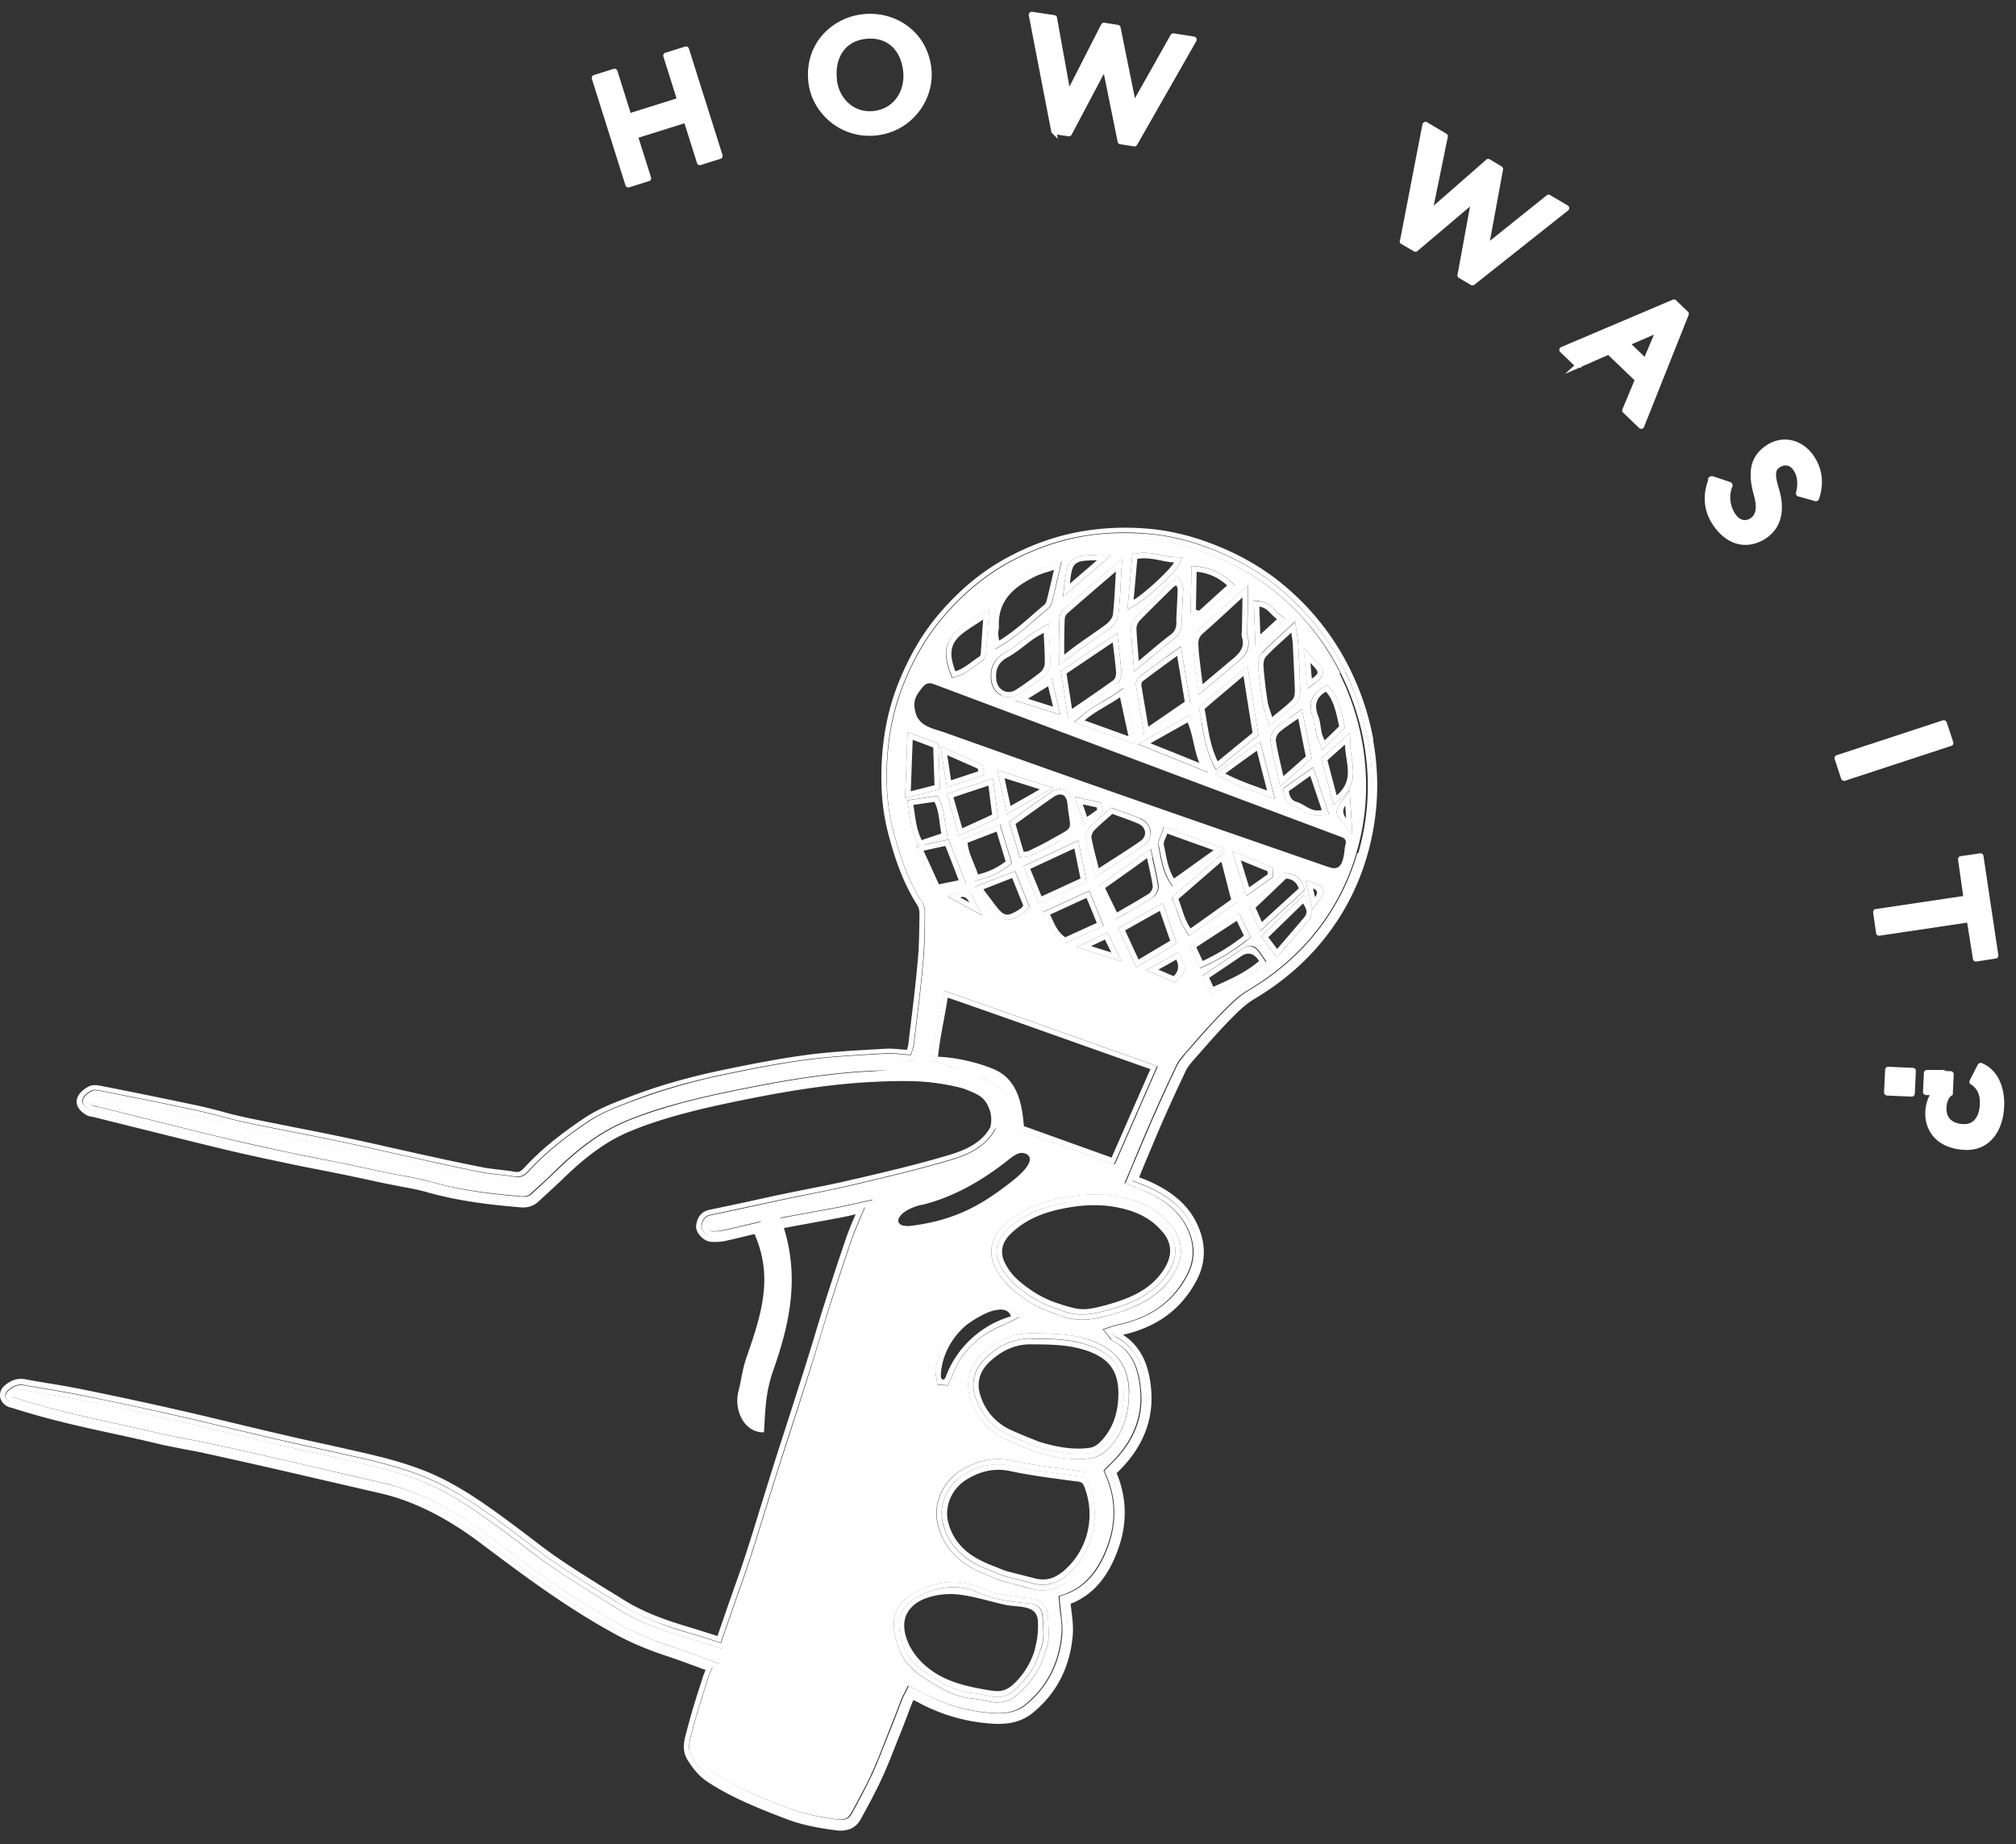 <svg xmlns="http://www.w3.org/2000/svg" fill="none" viewBox="0 0 141 129"><rect x="0" y="0" width="141" height="129" fill="#333333" stroke="none"/><path fill="#fff" stroke="#fff" stroke-miterlimit="10" stroke-width=".355" d="M45.364 12.464s0 .037-.025.037l-1.387.433s-.037 0-.037-.024l-2.352-7.453s0-.037.025-.037l1.386-.434s.038 0 .038.025l.977 3.108 3.553-1.115-.977-3.107s0-.037.024-.037l1.387-.433s.037 0 .037.024l2.352 7.453s0 .037-.025.037l-1.386.433s-.037 0-.037-.024l-.929-2.947-3.553 1.114.929 2.947ZM56.704 5.618C56.48 3.08 58.363 1.334 60.48 1.16c2.117-.186 4.27 1.2 4.494 3.751.173 2.055-1.375 4.185-3.789 4.395-2.414.21-4.308-1.622-4.481-3.677v-.012Zm1.634-.136c.124 1.436 1.213 2.6 2.736 2.463 1.535-.136 2.402-1.473 2.278-2.897-.136-1.584-1.151-2.649-2.736-2.513-1.585.136-2.402 1.362-2.266 2.947h-.012ZM73.702 9.183l-1.573-8.146S72.142 1 72.166 1l1.56.235s.038.013.025.025l.966 5.348L77.18 1.78s.025-.025.038-.012l.953.148s.025.013.025.025l1.101 5.435 2.736-4.853s.025-.013.037-.013l1.424.223s.037.025.025.05l-4.147 7.267s-.025.024-.037.012l-.966-.148s-.037-.013-.025-.025l-1.064-5.25-2.489 4.705s-.025.013-.037.013l-1.028-.15s-.024-.011-.024-.024ZM98.09 16.871l1.572-8.146s.037-.037.05-.025l1.362.805s.024.025.012.037l-1.09 5.324 4.074-3.566h.037l.829.495s.013.025.013.037l-1.003 5.448 4.345-3.48h.037l1.238.731s.025.037 0 .05l-6.561 5.2h-.037l-.842-.496s-.025-.025-.012-.037l.965-5.262-4.06 3.442h-.038l-.89-.52s-.026-.024-.013-.037h.012ZM110.384 25.55h-.037l-1.102-1.053s-.013-.05 0-.05l7.812-3.317h.037l.842.805v.037l-3.12 7.836s-.037.025-.05 0l-1.126-1.077v-.037l.891-2.142-2.018-1.931-2.142.94.013-.012Zm5.645-2.489-2.228.966 1.287 1.238.929-2.204h.012ZM119.705 33.497s.038-.025.05-.012l1.213.408s.037.038.037.05a2.254 2.254 0 0 0 .248 2.154c.371.532.916.557 1.287.297.397-.272.57-.78.322-1.708-.421-1.486-.371-2.588.731-3.355 1.064-.743 2.352-.434 3.095.631.73 1.052.631 2.117.359 2.897 0 .012-.025.025-.037.025l-1.201-.334s-.025-.025-.025-.038c.149-.594.149-1.225-.21-1.733-.322-.47-.805-.507-1.238-.21-.397.272-.359.78-.087 1.671.421 1.399.186 2.55-.78 3.231-1.015.706-2.402.73-3.466-.78-.842-1.188-.644-2.39-.31-3.194h.012ZM128.508 52.996l7.428-2.439s.037 0 .049.025l.458 1.386s0 .038-.024.038l-7.428 2.438s-.037 0-.05-.024l-.458-1.387s0-.037.025-.037ZM137.124 60.102s0-.037.025-.037l1.362-.198s.037 0 .037.025l1.04 6.945s0 .037-.025.037l-1.362.21s-.037 0-.037-.025l-.433-2.723-6.302.94s-.037 0-.037-.024l-.21-1.448s0-.038.025-.038l6.301-.94-.384-2.712v-.012ZM132.073 74.797l1.709.075s.037 0 .037.037l-.074 1.584s0 .038-.038.038l-1.72-.075s-.038-.012-.038-.037l.075-1.585s0-.037.037-.037h.012Zm2.65.236 1.708.074s.037 0 .037.037l-.062 1.3v.037c-.235.16-.421.458-.445 1.015-.025.594.272 1.263 1.361 1.312.842.037 1.288-.643 1.325-1.547.037-.706-.186-1.226-.718-1.572v-.05l.557-1.09s.037-.024.05-.024c1.04.42 1.51 1.584 1.46 2.86-.074 1.634-.94 2.946-2.562 2.872-1.944-.087-2.65-1.337-2.6-2.464.025-.57.21-1.114.508-1.35l-.632-.024s-.037 0-.037-.037l.062-1.325s0-.037.037-.037l-.049.013Z"/><path fill="#fff" d="M93.745 47.116a17.117 17.117 0 0 0-4.42-5.609c-1.399-1.163-3.058-2.117-4.94-2.822-1.386-.52-2.748-.842-4.072-.954a17.432 17.432 0 0 0-4.346.137c-1.646.272-3.231.804-4.853 1.621-1.807.929-3.417 2.229-4.89 3.962-1.077 1.263-1.956 2.748-2.674 4.544-.644 1.584-1.015 3.268-1.127 5.125-.111 1.82.013 3.404.397 4.865.396 1.523.94 3.306 1.956 4.915.173.285.284.631.284.94v.385c-.012 1.015-.024 2.067-.123 3.107a188.572 188.572 0 0 1-.52 4.705c-.05.37-.087.742-.137 1.114-.024.198-.086.371-.148.544l-.074.223-.087.285h-.297c-.223-.037-.434-.05-.632-.074a8.122 8.122 0 0 0-1.064-.05c-.297.013-.607.037-.904.05-1.473.086-2.996.173-4.47.359-1.88.235-3.738.606-5.471.965-2.625.545-4.766 1.14-6.723 1.894l-.197.075c-1.003.384-2.043.792-2.947 1.399-1.758 1.188-3.008 2.228-4.036 3.355-.272.297-.656.619-1.324.495-.347-.062-.706-.1-1.053-.136a13.898 13.898 0 0 1-1.2-.161c-1.214-.235-2.44-.508-3.628-.768l-.57-.124c-.742-.16-1.485-.334-2.228-.495-1.176-.26-2.402-.544-3.602-.792-1.04-.223-2.105-.421-3.133-.631-1.114-.223-2.253-.446-3.38-.681-.594-.124-1.2-.285-1.782-.434a41.898 41.898 0 0 0-1.684-.42 369.29 369.29 0 0 0-5.781-1.177l-.904-.173c-.26-.05-.359-.05-.396-.037-.235.124-.396.272-.433.359-.025.074.074.173.31.322a.522.522 0 0 0 .172.037c.062 0 .124.025.186.037.83.21 1.659.409 2.489.619 1.894.47 3.862.966 5.793 1.436 1.647.396 3.293.755 4.828 1.09.842.185 1.709.346 2.55.52.583.11 1.165.235 1.746.346l1.746.372c.446.099.891.198 1.337.284.31.062.619.124.928.174.62.111 1.25.235 1.87.408 2.216.632 4.482.867 6.4 1.028.285.024.483-.037.669-.223.21-.198.42-.384.631-.582.347-.31.694-.631 1.028-.966 1.807-1.77 3.367-2.86 5.076-3.553a29.047 29.047 0 0 1 3.416-1.139c1.882-.52 3.776-.903 5.56-1.25 3.045-.594 5.57-.928 7.922-1.052 2.489-.137 4.767.173 6.933.94 1.04.36 2.092.83 2.55 2.192l.05.136-.062.136c-.037.074-.062.149-.1.235-.086.21-.185.446-.32.681-.756 1.35-2.093 1.894-3.294 2.253-2.08.62-4.222 1.127-6.301 1.622l-.545.124c-.99.235-1.993.433-2.971.631-.545.112-1.102.223-1.647.335-.842.173-1.684.359-2.525.544-.954.21-1.907.409-2.86.607-.174.037-.285.124-.335.446 0 .086.211.31.384.322.26.012.557 0 .854-.075.422-.086.842-.185 1.25-.284.52-.124 1.066-.26 1.598-.36.978-.198 1.968-.37 2.922-.544.668-.124 1.337-.248 2.018-.372.396-.074.78-.16 1.238-.26.222-.05.458-.099.718-.16l.693-.15-.273.657c-.11.285-.222.545-.334.792-.223.52-.408.954-.57 1.424-.569 1.647-1.089 3.28-1.485 4.531-.247.793-.507 1.61-.743 2.402-.235.78-.482 1.585-.73 2.365-.371 1.163-.743 2.327-1.127 3.49-.371 1.152-.742 2.291-1.101 3.442-.285.904-.57 1.832-.855 2.724-.322 1.052-.668 2.142-1.002 3.206-.236.743-.508 1.486-.756 2.204-.111.334-.235.656-.346.99l-1.115 3.219-.346-.111c-.248-.075-.495-.161-.743-.236-.508-.16-.99-.321-1.486-.458-1.51-.445-3.28-1.027-4.865-2.03-.408-.26-.804-.507-1.213-.755-1.585-.99-3.231-2.006-4.754-3.169-1.337-1.028-2.65-2.018-4.023-2.959-1.078-.731-2.068-1.3-3.034-1.746-1.894-.879-3.986-1.337-6.016-1.795l-.26-.062c-.52-.111-1.04-.235-1.548-.346-1.027-.223-2.08-.458-3.12-.706-1.027-.235-2.055-.483-3.095-.73-1.398-.335-2.835-.681-4.258-1.003a234.58 234.58 0 0 0-6.351-1.35c-.78-.16-1.572-.284-2.352-.42-.508-.087-1.04-.174-1.56-.273-.273-.05-.52.037-.805.285-.05.05-.074.086-.074.111 0 .013.025.062.099.1a.71.71 0 0 0 .21.061c.062.013.124.037.174.05 2.302.743 4.704 1.275 7.031 1.782.966.21 1.969.434 2.96.669.618.148 1.262.272 1.893.384.47.086.966.185 1.449.284 1.72.372 3.417.756 4.989 1.115 1.151.26 2.29.532 3.442.792 1.25.285 2.5.582 3.75.867.397.086.78.198 1.177.321 2.03.644 4.06 1.734 6.165 3.318 3.219 2.427 6.14 4.581 9.384 6.339.99.532 2.055.99 3.367 1.424.73.247 1.461.507 2.167.767.322.124.644.235.978.359l.371.136-.148.359c-.037.099-.087.198-.124.285-.074.186-.148.347-.21.52l-.26.817c-.285.916-.595 1.869-.83 2.81-.012.075-.037.137-.062.211-.136.495-.247.916 0 1.312.297.471.644.953 1.176 1.3 1.56 1.028 3.281 1.721 5.212 2.464.966.371 2.068.631 3.467.804.594.075.817-.111.99-.408.532-.978 1.015-1.857 1.436-2.773.322-.706.62-1.436.892-2.154.086-.223.173-.446.26-.657.173-.445.359-.903.532-1.349.136-.359.272-.706.408-1.065.05-.124.112-.247.186-.384.037-.061.074-.136.112-.222l.16-.335.335.161c.099.05.185.087.272.137a7.2 7.2 0 0 1 .545.272 11.797 11.797 0 0 0 4.902 1.349c.892.05 1.585-.148 2.13-.582 1.51-1.225 2.364-2.872 2.55-4.914.05-.496-.012-1.016-.087-1.56a17.222 17.222 0 0 1-.086-.83l-.025-.297.285-.087c1.473-.482 2.5-1.634 3.169-3.54.582-1.672.508-3.318-.21-4.915l-.1-.235.248-.26s.087-.099.136-.136c1.647-1.573 2.352-3.293 2.18-5.262-.162-1.745-.744-2.798-1.907-3.404a.757.757 0 0 1-.298-.298c-.024-.024-.037-.061-.074-.099l-.347-.42.508-.174s.087-.025.111-.037c.075-.025.137-.05.199-.062.136-.037.26-.062.396-.099l.16-.037c2.068-.495 3.529-1.585 4.47-3.33.557-1.028.606-2.068.124-3.182-.52-1.2-1.498-2.08-3.07-2.773a11.124 11.124 0 0 0-.681-.272c-.112-.038-.223-.087-.335-.137l-.346-.136.148-.346c.198-.459.384-.904.557-1.338.421-.99.805-1.93 1.226-2.872.52-1.2 1.09-2.426 1.659-3.627.16-.347.42-.656.668-.928l.384-.446a55.902 55.902 0 0 1 2.006-2.216l.086-.087c.57-.582 1.152-1.188 1.87-1.61 1.597-.953 2.946-2.042 4.11-3.33a15.97 15.97 0 0 0 3.503-6.3c.743-2.526.867-5.139.397-7.75a17.854 17.854 0 0 0-1.585-4.792l.062.013Zm-.929.804.198.223c.47.532.719 1.164 1.003 2.587l.037.199-1.56 1.535-.21-.533c-.025-.061-.05-.123-.074-.173a1.364 1.364 0 0 1-.136-.396 3.09 3.09 0 0 1-.075-.47c-.037-.236-.062-.471-.148-.657-.483-1.176.111-1.832.705-2.166l.26-.149Zm.124 9.013-.408.087a1.53 1.53 0 0 1-.83-.038c-.248-.074-.445-.198-.631-.31a2.383 2.383 0 0 0-.47-.234c-.273-.075-.756-.31-.83-1.077l-.025-.223 2.092-1.473 1.102 3.255v.013Zm-1.027-10.82c.408.42.631.656.606.978-.025.297-.247.47-.544.693l-.533.396-.26-2.835.743.768h-.012Zm-.174 6.933-2.203 1.956-.136-.62c-.05-.247-.112-.495-.162-.717-.136-.607-.272-1.176-.37-1.758-.05-.322.098-.743.358-.966.285-.248.594-.458.929-.693.136-.1.284-.198.433-.31l.47-.334.681 3.43v.012Zm-7.7-2.55c-.05-.273-.087-.545-.149-.818l-.037-.21 3.392-2.885.768 4.84-2.971 2.44-.21-.421c-.471-.978-.644-1.969-.805-2.934l.012-.013Zm.483 3.552-4.928-1.993 3.64-2.042.161.383c.21.483.322.966.434 1.486.099.446.21.904.383 1.374l.297.805.013-.013Zm3.615-2.178 1.04 4.023-.669-.248c-.198-.074-.396-.148-.582-.21-.817-.297-1.597-.582-2.39-1.003l-.531-.285 3.132-2.277Zm2.45-8.382.1.706c.025.124.037.235.05.322.024.173.049.297.049.433l.025.396c.05.953.099 1.944.124 2.922 0 .235-.025.668-.285.928-.31.31-.632.582-.99.867-.15.124-.298.235-.446.371l-.433.372-.162-.545c-.037-.148-.086-.272-.123-.396a4.26 4.26 0 0 1-.198-.755 35.12 35.12 0 0 1-.297-2.44c-.025-.321.037-.754.272-1.014.371-.396.767-.755 1.226-1.176.173-.161.37-.335.557-.52l.52-.483.012.012Zm-2.463-1.423c.52.061.817.37 1.077.63.112.112.21.224.335.31l.359.273-2.093 1.906-.111-3.194.433.062v.013Zm-.83-1.14-.024 1.536c0 .557-.025 1.052-.025 1.56v.198c0 .099-.012.198 0 .247.297.892-.21 1.461-.693 1.857-.483.409-.966.805-1.473 1.238l-1.226 1.028-.16-1.325c-.063-.495-.124-.94-.174-1.386-.025-.186-.037-.384-.05-.57v-.173c-.024-.285 0-.718.409-1.09a80.365 80.365 0 0 0 1.956-1.782c.272-.248.545-.496.83-.768l.643-.582-.012.013Zm-3.96-1.336.395.037a3.951 3.951 0 0 1 2.353 1.052l.297.272-2.414 2.18-.694-.224.062-3.33v.013ZM80.04 51.46l-.21-1.263c-.136-.767-.26-1.485-.372-2.203a.735.735 0 0 1 .236-.657c.606-.458 1.213-.903 1.857-1.374l1.04-.755.668 4.036-3.219 2.204v.012Zm2.662-9.149c-.013.409-.037.817-.05 1.213-.012.384-.086.83-.57 1.189-.482.359-.94.743-1.472 1.2-.236.199-.47.397-.73.607l-.558.458-.05-.718c-.024-.247-.037-.483-.061-.705a25.17 25.17 0 0 1-.1-1.56c0-.285.124-.62.335-.83.619-.631 1.263-1.262 1.882-1.869l.42-.421c.075-.074.15-.124.224-.173.024-.025.061-.037.086-.062l.371-.273.186.421s.025.05.037.062c.05.087.112.198.1.347-.013.371-.025.743-.05 1.114Zm-3.504-3.54.285-.05c.656-.111 1.238 0 1.758.111.31.062.594.124.891.136l.57.025-.248.508c-.272.57-2.154 2.29-2.97 2.785l-.632.384.346-3.887v-.013Zm.236 13.296-4.309-1.548.483-.42c.508-.434 1.028-.744 1.523-1.04.322-.187.656-.385.978-.607l.458-.322.854 3.937h.013Zm-4.73-1.833-.507-3.293 3.937-2.65.074.608c.025.235.05.458.074.656.062.532.124.978.149 1.448.012.248-.062.681-.347.88-.68.494-1.386.977-2.13 1.485a41.2 41.2 0 0 1-.767.52l-.495.334.012.012Zm3.776-11.142-.05.88c-.012.284-.036.569-.049.854a30.902 30.902 0 0 1-.16 2.19c-.038.385-.347.744-.62.954-.42.322-.854.619-1.275.904-.223.148-.433.297-.656.446l-.607.445c-.123.087-.247.198-.408.31l-.607.458v-.755c.013-.26.013-.508.013-.73 0-.645 0-1.214.037-1.784 0-.235.148-.52.334-.68.867-.756 1.709-1.486 2.612-2.254l1.436-1.225v-.013ZM74.172 50l-3.17-.99 2.551-1.573.62 2.576V50Zm.285-9.21c.186-1.721.47-1.957 2.265-1.969h1.016l-3.393 2.922.1-.941.012-.013Zm-4.977 3.218c0-.062.025-.136.025-.173-.05-1.14.223-2.625 2.785-3.875.26-.124.533-.21.842-.31.149-.05.31-.099.483-.16l.644-.223-.297 1.275c-.124.544-.236 1.015-.347 1.485-.062.248-.161.434-.31.557a39.89 39.89 0 0 0-.817.694c-.73.631-1.485 1.287-2.389 1.844l-.483.297-.074-.557c0-.074-.025-.136-.025-.185a1.984 1.984 0 0 1-.037-.372c0-.099.012-.198.025-.284l-.025-.013Zm.867 1.61c.396-.21.755-.496 1.139-.793.198-.148.396-.31.594-.445.148-.1.285-.186.458-.285.087-.05.173-.1.272-.161l.533-.322.024.619c0 .235.025.446.037.656.025.52.05 1.015.05 1.51 0 .322-.186.694-.433.892-.557.446-1.152.867-1.746 1.25-.347.223-.73.273-1.077.174-.062-.013-.111-.038-.173-.062-.396-.198-.669-.607-.718-1.102-.087-.892.247-1.51 1.015-1.919l.025-.012Zm-2.96-1.82c.26-.174.508-.347.78-.52.125-.087.26-.161.385-.26l.63-.409-.098 1.337a70.658 70.658 0 0 1-.124 1.721c-.012.186-.062.446-.272.582-.161.099-.31.21-.47.334-.397.285-.793.582-1.3.743l-.335.111-.124-.334c-.582-1.547-.334-2.439.916-3.293l.013-.012ZM63.477 51.2l2.154.817.111 3.194-2.439.62.174-4.631Zm.594 8.035.21-.05-.136-.26c-.346-.706-.458-1.424-.57-2.191-.012-.124-.036-.248-.061-.384l-.062-.371 2.117-.31.124.235c.272.533.334 1.09.408 1.622.025.235.062.47.112.693l.062.322-1.721.57 1.795-.396 1.225 3.12-2.116.42-1.387-3.045v.025Zm17.245 3.936.978 2.81-2.822 1.684-1.263-2.736 3.107-1.758Zm-.284-3.974c-.062-.26.05-.507.136-.73a2.24 2.24 0 0 0 .099-.26l.111-.371 4.271 1.535-3.676 2.624-.211-.346c-.396-.657-.532-1.337-.656-1.993a4.976 4.976 0 0 0-.1-.459h.026Zm-12.9 3.752.544 1.077-2.389-1.3.73-.297c.644-.26.817-.075 1.115.532v-.012Zm-.372-2.415c-.198-.482-.408-.977-.458-1.547l-.025-.285 2.675-1.027.829 2.71-.198.162c-.594.47-1.263.78-2.068.99l-.334.087-.111-.334c-.075-.248-.186-.508-.285-.743l-.025-.013Zm.421 1.498 2.823-1.101 1.003 2.488-.149.173s-.037.037-.05.062a.819.819 0 0 1-.21.198c-.631.409-1.04.57-1.399.446-.31-.099-.606-.396-.99-.916-.149-.198-.297-.396-.458-.607l-.558-.743h-.012Zm3.405-1.448 3.825-1.795.582 2.872-3.343 1.535-1.064-2.612Zm4.605 1.733 1.003 2.44-2.711 1.237-.174-.124c-.57-.383-.805-.916-1.04-1.423-.05-.1-.099-.21-.148-.31l-.174-.347 3.244-1.485v.012Zm1.263 2.91.99 2.017-3.144-.99 2.154-1.027Zm3.12-2.415c-.52.335-1.065.644-1.622.966-.21.124-.409.235-.632.36l-.346.197-1.14-2.352 3.665-2.6.124.557c.037.186.087.372.124.557.111.483.21.954.285 1.424.05.334-.186.73-.434.879l-.024.012Zm-.582-3.677c-.656.459-1.313.88-2.018 1.338-.297.185-.594.383-.916.581l-.446.285-.124-.507c-.062-.236-.111-.459-.173-.669-.136-.545-.26-1.003-.347-1.486-.062-.321.124-.68.322-.878.272-.285.57-.545.879-.818.124-.111.248-.222.384-.334l.173-.148.21.074c.162.062.335.124.52.186.434.148.867.31 1.313.495.396.173.656.507.706.891a1.07 1.07 0 0 1-.47.978l-.013.012Zm-4.16-1.41-.656-1.994 1.832.409.136.656-1.324.928h.012Zm-1.659 1.052c-.16.086-.334.185-.557.309-.384.223-.78.409-1.164.594-.124.062-.247.124-.371.174a.874.874 0 0 1-.297.074c-.037 0-.087 0-.136.012l-.322.05-.743-2.501.21-.16c.285-.199.545-.397.817-.583.62-.446 1.214-.866 1.82-1.287.483-.335.842-.285 1.053-.186.21.099.47.334.532.904.037.384.087.668.111.891.161 1.015.037 1.151-.978 1.709h.025Zm-3.751-1.833-.669-3.07 3.9 1.226-3.231 1.844Zm-.62.273-2.735 1.238-.83-2.922 3.22-1.077.346 2.76Zm-3.577-2.142-.446-2.872 2.922 1.3.173.693-2.661.879h.012ZM64.43 84.293c2.24-.533 4.284-1.721 6.091-3.157.26-.198.52-.421.842-.483.322-.062 1.634.26-.669 2.043-2.005 1.56-3.825 2.649-6.945 3.045-1.448.186-1.164-1.015.681-1.46v.012Zm5.026 7.056c.335-.074.681-.05 1.003-.012.235.025.36.21.446.347.025.037.05.074.086.111l.285.359-.42.21c-.248.124-.484.223-.706.335-.47.21-.917.42-1.288.68a6.788 6.788 0 0 0-1.547 1.474c-.26.347-.446.78-.644 1.226-.087.198-.174.408-.273.606l-.111.235-.73-.062-.038-.297c0-.074-.024-.136-.037-.21-.037-.198-.086-.421-.037-.644.446-2.24 1.944-3.862 4.011-4.333v-.025Zm3.64 24.216c-.31 1.126-.916 2.079-1.931 2.971-.57.507-1.226.656-2.068.47a11.571 11.571 0 0 0-1.225-.21 4.37 4.37 0 0 1-.842-.174c-.582-.185-1.102-.458-1.56-.73-.966-.569-2.055-1.201-2.538-2.426-.297-.743-.433-1.375-.42-1.932.036-1.349 1.126-1.993 1.955-2.364 1.412-.644 2.786-.669 4.086-.099 1.002.445 2.067.606 3.354.718.558.049 1.313.235 1.387 1.312v.21c.074.768.124 1.548-.198 2.266v-.012Zm1.61-4.977c-.756.606-1.61.792-2.538.557-.434-.112-.867-.223-1.362-.359l-.718-.186h-.025c-.173-.086-.371-.161-.582-.247-.52-.198-1.114-.434-1.659-.756-1.151-.68-1.894-1.659-2.228-2.896-.384-1.474.297-3.071 1.671-3.888 1.164-.693 2.315-.904 3.516-.644 1.188.26 2.426.421 3.615.582l1.052.149c.532.074.88.334 1.065.829.953 2.476.21 5.225-1.832 6.859h.024Zm4.258-13.123c0 1.56-.47 2.847-1.399 3.825-.42.446-.854.681-1.411.731-1.14.124-2.253-.025-3.739-.471h-.012l-.013-.012c-.148-.062-.322-.124-.495-.198-.47-.186-1.003-.396-1.535-.656-1.2-.57-2.055-1.548-2.476-2.823-.408-1.238-.074-2.39.99-3.305 1.003-.867 2.105-1.313 3.269-1.288h.272c1.189.013 2.402.037 3.603.396 2.018.62 2.959 1.833 2.959 3.801h-.013Zm2.947-11.749c.916 1.127.903 2.415-.038 3.727-.718.99-1.757 1.72-3.194 2.216-.68.235-1.312.42-1.918.544-.83.174-1.61.15-2.29-.061-.162-.05-.31-.112-.459-.174-1.126-.322-2.117-.866-3.144-1.72-.558-.471-1.016-1.053-1.288-1.635-.483-1.015-.26-2.042.62-2.872 1.113-1.064 2.562-1.708 4.567-2.03 1.337-.223 2.575-.198 3.764.062 1.473.322 2.575.965 3.38 1.956v-.013Zm-3.962-4.27-6.698-2.402v-.248c-.136-1.647-.928-2.736-2.426-3.343-.718-.297-1.46-.544-2.24-.804-.36-.124-.731-.248-1.103-.372l-.272-.099.025-.297c.074-.792.235-1.61.396-2.476.099-.545.21-1.102.297-1.671l.074-.446.421.149c2.86.99 5.745 2.018 8.53 3.008 1.845.656 3.751 1.337 5.645 2.006l.384.136-3.008 6.87-.025-.012Zm4.407-12.9-.173.173-2.006-.855 2.254-1.262.173.359c.396.817.371.978-.26 1.584h.012Zm.607-3.393c-.334-.483-.495-.965-.656-1.448a5.306 5.306 0 0 0-.248-.669l-.111-.247 3.677-3.182.89 3.479-3.354 2.377-.21-.31h.012Zm4.197-2.488-.966-3.12 2.81 1.139.05.656-1.882 1.337-.012-.012Zm2.661-1.61.174.025c.247.025.891.1 1.188.941l.087.235-3.132 2.873-.768-1.721 2.464-2.34-.013-.013Zm-6.623 5.064 3.466-2.253.818 1.708-.236.186a14.918 14.918 0 0 1-2.959 1.82l-.334.148-.742-1.597-.013-.012Zm5.1 1.374c-.928.792-1.992 1.288-3.292 1.857l-.335.149-.57-1.25.967-.657 1.547-1.04c.408-.272.656-.446.953-.384.31.062.483.31.817.817l.186.273-.248.21-.024.025Zm3.22-3.107c-.434.507-.867 1.015-1.325 1.547-.186.223-.384.446-.594.681l-.298.347-1.089-1.449 2.984-2.897.247.372c.149.223.557.83.074 1.411v-.012Zm.755-1.412-.47.632-.496-2.043.644.223c.31.111.532.186.606.445.075.26-.074.446-.284.743Zm-26.16-11.723c-.866-.31-1.869-.421-2.104-1.498-.148-.718 0-1.028.458-1.61.112-.148.248-.285.421-.334.173-.05.36.025.532.087 9.446 3.54 18.892 7.093 28.35 10.634.124.05.26.099.322.223.062.111.038.247 0 .371-.086.409-.037.396-.123.805-.062.297-.161.631-.434.755-.21.1-.47.012-.693-.062-7.836-2.711-15.66-5.422-23.46-8.208m24.475 5.076c-.47-.57-.483-.755-.074-1.35l.607-.89.198 3.119-.73-.891v.012Zm-.136-1.572-.446.371-.854-3.231 1.993-1.795.025.805c0 .297.05.606.1.903.135.941.309 2.006-.818 2.947Z"/><path fill="#fff" d="M74.828 84.07c-1.647.272-3.157.78-4.37 1.931-.73.694-.966 1.535-.533 2.44.26.569.706 1.1 1.189 1.51.867.73 1.844 1.324 3.033 1.658.755.372 1.647.409 2.538.223a16.128 16.128 0 0 0 1.87-.532c1.188-.421 2.252-1.04 3.008-2.092.742-1.028.94-2.167.05-3.269-.83-1.015-1.92-1.547-3.17-1.82-1.201-.272-2.39-.26-3.615-.061v.012Zm6.5 2.117c.705.867.68 1.783-.063 2.81-.63.88-1.535 1.498-2.835 1.956-.656.236-1.25.396-1.82.52-.866.186-1.262.124-2.302-.198h-.025l-.037-.025c-1.027-.297-1.956-.792-2.897-1.584a4.02 4.02 0 0 1-1.09-1.374c-.334-.73-.185-1.4.459-2.018 1.015-.966 2.302-1.535 4.172-1.833 1.25-.198 2.39-.185 3.479.062 1.312.297 2.253.83 2.958 1.696v-.012ZM72.13 93.64c-1.164-.013-2.167.445-3.021 1.2-.892.78-1.263 1.758-.88 2.91.397 1.176 1.164 2.067 2.29 2.599.731.347 1.499.632 2.019.855 1.324.408 2.439.581 3.59.458.495-.05.842-.273 1.176-.619.953-1.003 1.3-2.254 1.3-3.566 0-1.807-.805-2.86-2.699-3.441-1.225-.384-2.5-.372-3.763-.384l-.013-.013Zm6.09 3.825c0 1.374-.396 2.463-1.188 3.318-.297.322-.57.47-.941.507-1.028.112-2.055-.025-3.43-.445-.148-.062-.309-.124-.495-.199a39.967 39.967 0 0 1-1.498-.631c-1.027-.495-1.733-1.287-2.092-2.377-.31-.94-.062-1.783.768-2.5.866-.756 1.782-1.115 2.773-1.102h.272c1.189.012 2.303.037 3.392.371.013 0 .025 0 .05.012 1.696.533 2.39 1.424 2.39 3.07v-.024ZM75.422 103.259c-1.572-.223-3.156-.396-4.704-.731-1.2-.26-2.265.013-3.256.595-1.151.693-1.87 2.08-1.498 3.466.31 1.201 1.04 2.068 2.055 2.674.73.433 1.573.693 2.204.966.805.21 1.424.371 2.055.532.817.211 1.547.037 2.204-.483 1.993-1.584 2.55-4.234 1.708-6.425-.148-.371-.371-.545-.767-.594Zm-1.176 6.735c-.569.458-1.188.594-1.881.408-.434-.111-.867-.223-1.362-.347l-.669-.173c-.185-.074-.383-.148-.582-.235-.495-.186-1.052-.409-1.547-.706-.978-.582-1.61-1.399-1.882-2.439-.297-1.151.248-2.401 1.337-3.045.99-.594 1.969-.768 2.984-.557 1.213.26 2.463.433 3.677.594.346.05.705.099 1.052.136.062 0 .111.025.16.037.162.05.236.149.31.335.83 2.166.198 4.58-1.597 6.004v-.012ZM71.87 112.147c-1.19-.099-2.365-.259-3.48-.755-1.275-.557-2.55-.445-3.775.099-.867.397-1.709.966-1.733 2.043-.013.594.16 1.226.383 1.783.434 1.089 1.424 1.683 2.377 2.241.694.408 1.424.767 2.253.854.421.049.855.124 1.276.223.643.148 1.213.086 1.745-.384.854-.755 1.51-1.622 1.82-2.81.334-.706.235-1.523.173-2.328-.05-.668-.371-.904-1.052-.966h.012Zm.52 3.195a5.397 5.397 0 0 1-1.313 2.277c-.285.298-.619.57-1.015.644-.285.062-.57.013-.854-.025-1.226-.198-2.538-.47-3.615-1.101-1.016-.595-1.894-1.523-2.229-2.65-.136-.445-.173-.916-.037-1.361.198-.607.73-1.053 1.325-1.288.743-.297 1.646-.396 2.439-.297 1.102.136 2.154.483 3.23.718.855.186 2.18-.037 2.266 1.089a5.71 5.71 0 0 1-.21 1.994h.012Z"/><path fill="#fff" d="M96.06 51.783a18.736 18.736 0 0 0-1.647-4.99 17.878 17.878 0 0 0-4.617-5.855c-1.461-1.226-3.195-2.216-5.15-2.947-1.449-.544-2.885-.879-4.272-1.002a18.32 18.32 0 0 0-4.53.148c-1.734.285-3.393.83-5.076 1.696-1.907.978-3.578 2.328-5.114 4.135-1.126 1.325-2.042 2.885-2.797 4.754-.669 1.672-1.053 3.417-1.176 5.36-.112 1.895.024 3.566.408 5.089.409 1.584.978 3.43 2.055 5.125.1.161.161.372.161.533v.396c-.012 1.003-.025 2.042-.124 3.045-.136 1.56-.334 3.145-.52 4.68-.05.371-.086.743-.136 1.126-.012.1-.05.223-.099.36-.111 0-.223-.025-.334-.025-.409-.037-.792-.075-1.176-.05-.297.013-.607.037-.904.05-1.486.086-3.02.173-4.519.371-1.906.248-3.776.62-5.534.978-2.674.545-4.84 1.164-6.846 1.931l-.198.075c-1.04.396-2.117.817-3.095 1.473-1.807 1.225-3.095 2.29-4.172 3.466-.235.248-.384.31-.644.26a17.977 17.977 0 0 0-1.101-.148c-.397-.05-.768-.087-1.14-.161a154.96 154.96 0 0 1-3.602-.755l-.57-.124c-.742-.161-1.485-.335-2.228-.495a169.847 169.847 0 0 0-3.615-.793 176.445 176.445 0 0 0-3.144-.631c-1.102-.223-2.253-.446-3.368-.681a27.657 27.657 0 0 1-1.745-.433 34.786 34.786 0 0 0-1.721-.421 603.067 603.067 0 0 0-5.794-1.189l-.891-.173c-.285-.062-.607-.1-.88.037-.234.124-.643.384-.792.78-.16.458.05.867.62 1.213.148.087.309.112.445.136.037 0 .087.013.124.025.83.21 1.659.409 2.488.62 1.907.47 3.863.965 5.806 1.435 1.66.409 3.306.768 4.841 1.09.854.185 1.72.359 2.563.52.582.111 1.163.235 1.745.346l1.746.372c.446.099.891.198 1.35.285l.94.185c.595.112 1.226.223 1.808.396 2.278.644 4.593.892 6.549 1.053.495.037.891-.1 1.238-.421.21-.198.42-.384.631-.582.347-.322.706-.644 1.052-.978 1.734-1.696 3.22-2.748 4.841-3.392.99-.409 2.092-.768 3.343-1.115 1.857-.507 3.738-.89 5.509-1.237 3.02-.582 5.496-.917 7.824-1.04 2.39-.124 4.432-.137 6.561.433 2.278.606 1.907 2.575 1.808 2.76-.632 1.115-1.795 1.585-2.86 1.907-2.055.62-4.197 1.127-6.264 1.61l-.545.123c-.978.236-1.968.434-2.934.62-.545.11-1.102.222-1.647.334-.841.173-1.683.359-2.525.544-.953.21-1.907.409-2.86.607-.52.111-.83.47-.916 1.065-.037.223.05.482.235.705.223.273.532.458.83.47.334.025.693 0 1.064-.086.421-.087.855-.198 1.263-.297a71.15 71.15 0 0 1 1.572-.36 294.24 294.24 0 0 1 2.91-.544c.668-.124 1.349-.247 2.018-.371.408-.075.804-.161 1.262-.273-.012.038-.037.075-.05.112-.222.507-.42.978-.593 1.473a207.16 207.16 0 0 0-1.498 4.543c-.26.805-.508 1.622-.743 2.415-.236.78-.483 1.572-.73 2.364l-1.115 3.491c-.371 1.152-.743 2.291-1.102 3.442-.284.904-.57 1.832-.854 2.736a187.255 187.255 0 0 1-1.003 3.206 64.73 64.73 0 0 1-.755 2.192c-.111.334-.235.668-.346.99l-.88 2.538c-.136-.037-.26-.087-.396-.124-.52-.161-1.002-.322-1.498-.47-1.46-.434-3.169-.991-4.68-1.944-.408-.26-.816-.507-1.225-.755-1.572-.978-3.194-1.981-4.692-3.132-1.35-1.028-2.662-2.031-4.06-2.984-1.115-.755-2.142-1.349-3.133-1.807-1.968-.904-4.098-1.387-6.165-1.845l-.26-.062c-.52-.111-1.04-.235-1.56-.346-1.027-.223-2.08-.459-3.12-.706-1.027-.235-2.055-.483-3.082-.73-1.4-.335-2.835-.681-4.271-1.003a291.233 291.233 0 0 0-6.364-1.362 56.351 56.351 0 0 0-2.377-.421c-.507-.087-1.04-.173-1.547-.272-.508-.087-.966.05-1.424.445a.864.864 0 0 0-.322.743c.025.272.186.52.458.681.137.087.285.111.409.149.05 0 .087.024.136.037 2.34.755 4.754 1.287 7.106 1.795.966.21 1.969.433 2.947.668.644.149 1.287.273 1.931.396.47.087.953.174 1.424.285 1.708.372 3.404.755 4.976 1.114 1.14.26 2.29.533 3.43.793 1.25.284 2.5.582 3.75.866 2.328.533 4.631 1.684 7.057 3.504 3.244 2.451 6.19 4.618 9.483 6.4 1.028.557 2.142 1.028 3.48 1.474.717.235 1.41.495 2.153.767.198.074.409.149.607.223a6.091 6.091 0 0 0-.198.508l-.26.817a51.115 51.115 0 0 0-.842 2.859c-.012.062-.037.137-.05.198-.148.545-.334 1.226.087 1.907.322.52.743 1.102 1.4 1.535 1.621 1.065 3.379 1.783 5.347 2.538.223.087.458.173.694.248.854.272 1.807.458 2.946.606.817.099 1.387-.161 1.733-.792.545-.991 1.028-1.882 1.461-2.823.334-.718.632-1.473.916-2.191.087-.223.174-.433.26-.656.186-.446.36-.904.533-1.362.136-.359.272-.706.408-1.065.025-.074.062-.136.1-.222.16.074.321.148.47.235a12.468 12.468 0 0 0 5.212 1.423c1.089.05 1.943-.185 2.637-.742 1.67-1.35 2.624-3.182 2.822-5.423.05-.569-.012-1.126-.087-1.721-.024-.173-.037-.334-.061-.507 1.56-.607 2.661-1.894 3.355-3.912.619-1.771.57-3.529-.137-5.237h.013c1.795-1.708 2.6-3.69 2.401-5.868-.11-1.176-.433-2.81-1.968-3.8l.161-.038c2.278-.557 3.9-1.758 4.952-3.701.668-1.226.718-2.514.149-3.838-.595-1.387-1.697-2.39-3.454-3.17-.223-.099-.459-.185-.681-.272.136-.334.272-.656.408-.99.421-.99.805-1.932 1.213-2.86.52-1.189 1.078-2.402 1.647-3.603.124-.26.334-.507.557-.767l.396-.446c.644-.73 1.3-1.486 1.981-2.191l.087-.087c.532-.545 1.09-1.114 1.708-1.486 1.66-.99 3.07-2.117 4.284-3.466a16.703 16.703 0 0 0 3.664-6.586c.768-2.637.916-5.36.421-8.097l.025.013Zm-.78 7.997a16.452 16.452 0 0 1-3.59 6.45c-1.226 1.362-2.625 2.464-4.197 3.392-.706.421-1.3 1.04-1.87 1.635-.829.854-1.597 1.757-2.389 2.649-.223.26-.458.532-.606.842-.57 1.2-1.127 2.401-1.66 3.615-.594 1.362-1.163 2.736-1.782 4.209.346.136.693.26 1.027.408 1.424.62 2.625 1.498 3.256 2.972.508 1.188.496 2.34-.136 3.503-1.04 1.907-2.65 3.008-4.717 3.516-.185.05-.371.087-.557.136-.074.025-.148.05-.284.1.099.123.16.247.26.296 1.498.78 1.968 2.167 2.104 3.702.198 2.24-.706 4.048-2.29 5.571-.062.05-.112.111-.198.198.755 1.696.817 3.454.223 5.187-.607 1.746-1.61 3.194-3.405 3.776.074.867.248 1.672.173 2.451-.185 2.068-1.052 3.838-2.686 5.163-.681.545-1.51.706-2.377.656a12.052 12.052 0 0 1-5.051-1.386c-.26-.137-.52-.26-.817-.397-.124.248-.21.409-.285.582-.322.805-.619 1.622-.94 2.414-.384.954-.731 1.907-1.164 2.835-.446.954-.941 1.882-1.449 2.798-.285.533-.743.681-1.362.607-1.213-.149-2.414-.384-3.553-.83-1.82-.705-3.627-1.423-5.274-2.5-.57-.372-.94-.867-1.287-1.424-.384-.607-.136-1.238 0-1.808.31-1.225.718-2.438 1.09-3.652.086-.272.222-.544.334-.842-1.065-.383-2.093-.779-3.145-1.126-1.176-.396-2.315-.854-3.43-1.449-3.354-1.819-6.4-4.073-9.433-6.375-2.154-1.622-4.506-2.959-7.193-3.566-2.401-.544-4.79-1.114-7.18-1.659a370.187 370.187 0 0 0-4.977-1.114c-1.114-.235-2.24-.408-3.342-.668-3.343-.793-6.735-1.4-10.016-2.464-.148-.05-.322-.074-.458-.149-.334-.198-.371-.557-.074-.804.31-.273.668-.446 1.114-.36 1.3.236 2.612.434 3.912.694 2.117.433 4.246.879 6.351 1.35 2.451.557 4.903 1.163 7.354 1.733 1.56.359 3.12.693 4.667 1.04 2.154.482 4.333.953 6.351 1.881 1.077.496 2.105 1.115 3.083 1.771 1.386.941 2.723 1.956 4.048 2.971 1.882 1.448 3.937 2.649 5.942 3.912 1.461.916 3.108 1.498 4.779 1.981.718.21 1.436.445 2.228.693.335-.953.669-1.919 1.003-2.884.371-1.065.755-2.117 1.102-3.195.631-1.968 1.226-3.961 1.857-5.93.73-2.315 1.498-4.617 2.228-6.932.508-1.585.978-3.182 1.474-4.767.482-1.522.978-3.033 1.498-4.543.247-.706.557-1.374.916-2.228-.768.173-1.362.309-1.969.433-1.646.31-3.293.594-4.927.916-.953.186-1.894.446-2.847.644-.31.062-.644.099-.966.074-.371-.025-.768-.446-.718-.755.05-.36.198-.669.619-.755l5.385-1.152c1.535-.322 3.083-.594 4.606-.965 2.29-.545 4.58-1.078 6.821-1.746 1.2-.359 2.402-.879 3.07-2.08.174-.297.285-.631.396-.879-.396-1.188-1.312-1.597-2.315-1.956-2.203-.767-4.469-1.04-6.796-.916-2.65.136-5.262.532-7.874 1.04-1.857.359-3.714.743-5.534 1.238-1.139.322-2.278.68-3.38 1.127-1.906.78-3.49 2.042-4.952 3.478-.544.533-1.114 1.028-1.67 1.548-.273.26-.558.347-.954.322-2.191-.174-4.358-.434-6.475-1.04-.904-.26-1.845-.384-2.773-.582-1.027-.21-2.055-.446-3.083-.656-1.436-.297-2.872-.557-4.295-.867a226.12 226.12 0 0 1-4.841-1.09c-2.76-.668-5.522-1.373-8.282-2.054-.161-.037-.335-.037-.47-.124-.285-.173-.595-.409-.471-.768.087-.235.371-.445.606-.57.174-.086.434-.036.632 0 2.228.447 4.457.88 6.685 1.363 1.164.247 2.303.606 3.466.854 2.167.458 4.346.854 6.512 1.312 1.956.409 3.888.867 5.844 1.288 1.399.31 2.785.619 4.184.891.743.136 1.498.173 2.24.297.434.074.707-.074.991-.384 1.213-1.324 2.625-2.414 4.098-3.416.99-.669 2.105-1.078 3.206-1.51 2.204-.855 4.482-1.45 6.785-1.92 1.82-.371 3.652-.73 5.509-.965 1.795-.223 3.602-.31 5.398-.421.532-.038 1.077.062 1.745.099.087-.26.186-.483.21-.706.236-1.931.483-3.862.657-5.806.099-1.151.111-2.315.124-3.467 0-.247-.087-.532-.223-.742-.99-1.548-1.548-3.256-2.006-5.014-.42-1.647-.508-3.306-.408-4.977.111-1.795.458-3.553 1.15-5.25.682-1.695 1.56-3.267 2.737-4.642 1.411-1.659 3.033-3.045 5.001-4.048 1.585-.805 3.22-1.387 4.965-1.659a17.701 17.701 0 0 1 4.432-.136c1.448.124 2.835.47 4.172.978 1.82.68 3.528 1.622 5.038 2.884 1.907 1.598 3.43 3.504 4.52 5.732a19.08 19.08 0 0 1 1.621 4.89c.483 2.7.347 5.336-.409 7.924l.013.05Z"/><path fill="#fff" d="M73.256 64.46c.235.508.47 1.028 1.04 1.424l.173.123 2.711-1.238-1.002-2.438-3.244 1.485.173.347c.05.099.1.21.149.31v-.013Zm2.736-1.647c.235.557.458 1.102.718 1.746-.743.334-1.473.669-2.204 1.003-.582-.396-.78-1.003-1.064-1.585.842-.384 1.646-.755 2.538-1.164h.012ZM89.746 55.15l.025.223c.074.768.557 1.003.83 1.077.148.037.309.136.47.235.185.112.396.236.63.31.236.074.509.099.83.037l.409-.087-1.102-3.255-2.092 1.473v-.013Zm.953.941c-.346-.087-.52-.359-.557-.755.483-.334.978-.693 1.498-1.065.272.817.532 1.573.805 2.39-.755.173-1.189-.409-1.758-.57h.012ZM77.453 65.227l-2.154 1.028 3.144.99-.99-2.018Zm-.173.495c.148.31.272.545.445.904-.495-.16-.879-.272-1.411-.445.409-.198.669-.322.966-.459ZM69.195 63.395c.384.52.681.817.99.916.372.112.768-.05 1.4-.445a.822.822 0 0 0 .21-.198c.012-.025.025-.037.05-.062l.148-.174-1.003-2.488-2.822 1.102.557.743c.173.223.31.42.458.606h.012Zm1.597-1.98c.297.742.533 1.337.78 1.93-.074.075-.111.15-.173.199-1.003.644-1.164.606-1.894-.371-.223-.298-.446-.582-.73-.966.717-.285 1.336-.52 2.017-.793ZM68.155 61.625l.335-.087c.817-.21 1.473-.52 2.067-.99l.198-.161-.83-2.712-2.673 1.028.025.285c.061.57.26 1.065.457 1.547.1.248.199.496.285.743l.112.334.024.013Zm-.482-2.674c.718-.273 1.349-.52 2.03-.78.223.742.42 1.386.631 2.08a4.906 4.906 0 0 1-1.931.916c-.248-.768-.656-1.424-.73-2.216ZM75.992 61.675l-.582-2.872-3.825 1.795 1.064 2.612 3.343-1.535Zm-.855-2.34c.137.656.273 1.362.434 2.117-.88.396-1.746.805-2.724 1.25-.21-.52-.483-1.176-.792-1.919 1.077-.507 2.067-.965 3.082-1.436v-.012ZM66.236 55.534l.83 2.922 2.736-1.238-.347-2.761-3.219 1.077Zm1.065 2.402c-.223-.768-.396-1.411-.619-2.167.805-.272 1.61-.532 2.451-.817.087.681.161 1.313.26 2.03-.644.298-1.324.607-2.092.954ZM65.779 52.204l.445 2.872 2.662-.88-.173-.692-2.922-1.3h-.012Zm.742 2.377c-.099-.62-.173-1.152-.272-1.758.78.346 1.46.643 2.13.94l.049.186c-.62.21-1.238.409-1.907.632ZM70.42 56.945l3.232-1.844-3.9-1.226.669 3.07Zm.26-.57c-.148-.68-.272-1.237-.42-1.943.854.273 1.572.495 2.463.78-.73.421-1.324.755-2.042 1.164ZM91.974 47.772c.297-.223.52-.396.545-.694.025-.322-.198-.557-.607-.978l-.742-.767.26 2.835.532-.396h.012Zm-.223-.297c-.037-.372-.061-.681-.099-1.102.644.668.644.693.1 1.102ZM79.755 57.267a18.898 18.898 0 0 0-1.312-.495l-.52-.186-.21-.074-.174.148c-.123.112-.26.223-.383.335-.31.272-.607.532-.88.817-.197.198-.383.557-.321.879.086.482.21.94.346 1.485.05.21.112.433.174.669l.124.507.445-.284c.31-.198.62-.397.916-.582a51.879 51.879 0 0 0 2.018-1.337c.335-.236.52-.595.47-.978-.036-.384-.296-.718-.705-.892l.012-.012Zm.013 1.56c-.929.644-1.882 1.238-2.922 1.906-.21-.83-.384-1.473-.508-2.13-.024-.172.087-.42.223-.544.372-.384.793-.73 1.238-1.126.57.21 1.201.42 1.808.68.557.236.656.867.16 1.214ZM80.597 59.954l-.124-.557-3.664 2.6 1.139 2.352.346-.199c.21-.123.421-.247.632-.359.57-.322 1.102-.631 1.622-.965.247-.161.482-.557.433-.88a20.69 20.69 0 0 0-.285-1.423c-.037-.186-.087-.371-.124-.557l.025-.012Zm-.235 2.55c-.706.446-1.436.854-2.24 1.325-.286-.595-.558-1.14-.83-1.709.965-.68 1.906-1.35 2.934-2.092.148.693.31 1.325.396 1.956.025.16-.124.42-.26.52ZM75.175 55.744l.656 1.994 1.325-.929-.137-.656-1.832-.409h-.012Zm.854 1.4c-.099-.31-.186-.545-.297-.88.396.087.68.149.966.21.012.063.024.112.037.174-.21.149-.421.297-.706.495ZM75.026 56.178c-.05-.57-.322-.805-.532-.904-.21-.099-.57-.148-1.052.186-.607.42-1.189.842-1.82 1.287-.273.198-.545.384-.817.582l-.21.161.742 2.5.322-.049s.099 0 .136-.012a.556.556 0 0 0 .297-.074c.124-.062.248-.124.372-.174.383-.185.78-.383 1.163-.594.21-.124.397-.223.557-.31 1.016-.556 1.127-.693.978-1.708-.037-.235-.074-.52-.111-.891h-.025Zm-1.597 2.587c-.495.285-1.002.52-1.51.768-.062.037-.149.024-.322.05-.198-.67-.396-1.325-.57-1.944.917-.657 1.77-1.276 2.625-1.87.532-.371.941-.21 1.003.446.198 2.018.594 1.51-1.226 2.55ZM67.016 62.417l-.73.297 2.39 1.3-.546-1.077c-.309-.606-.47-.792-1.114-.532v.012Zm.78.706c-.31-.173-.458-.248-.644-.347.256-.107.47.008.644.347ZM83.866 44.045c-.421.372-.446.805-.421 1.09v.173c.024.186.037.371.062.57.05.445.111.89.173 1.386l.16 1.325 1.226-1.028c.508-.433.99-.842 1.474-1.238.47-.396.978-.965.693-1.857-.013-.05 0-.148 0-.247v-.199c0-.507.025-1.002.025-1.56l.024-1.535-.643.582c-.285.26-.557.52-.83.768-.68.619-1.312 1.213-1.956 1.783l.013-.013Zm3.033-2.265-.037 2.216c0 .185-.05.396 0 .57.21.655-.112 1.076-.57 1.46l-2.179 1.832c-.099-.755-.173-1.386-.247-2.018-.025-.235-.038-.482-.05-.718-.025-.31.037-.557.297-.792.904-.792 1.783-1.622 2.798-2.55h-.012ZM89.895 43.29l-.36-.272c-.123-.087-.222-.198-.334-.31-.26-.272-.544-.57-1.077-.631l-.433-.062.111 3.194 2.093-1.906v-.013Zm-.582.025c-.409.371-.73.669-1.164 1.065-.025-.73-.05-1.313-.074-1.944.582.074.792.545 1.238.879ZM86.379 40.963l-.297-.273a3.88 3.88 0 0 0-2.352-1.052l-.397-.037-.061 3.33.693.223 2.414-2.179v-.012Zm-2.736 1.683c.012-.879.037-1.758.05-2.649a3.544 3.544 0 0 1 2.129.953l-1.956 1.77-.223-.074ZM81.996 61.996l3.677-2.625-4.271-1.535-.111.372a2.23 2.23 0 0 1-.1.26c-.099.235-.198.47-.136.73.037.149.062.31.1.458.123.656.26 1.337.656 1.994l.21.346h-.025Zm-.359-3.69c1.127.41 2.092.756 3.244 1.165-.99.705-1.857 1.337-2.773 1.98-.458-.755-.533-1.56-.706-2.34-.05-.222.136-.495.235-.804ZM81.55 45.977c-.643.47-1.25.916-1.857 1.374-.198.148-.272.446-.235.656.112.718.235 1.436.372 2.204l.21 1.262 3.219-2.203-.669-4.036-1.04.755v-.012Zm-1.238 4.84c-.173-1.04-.334-1.956-.482-2.872-.013-.087.024-.235.099-.297.767-.582 1.547-1.151 2.401-1.77.186 1.09.347 2.092.533 3.206-.793.545-1.61 1.102-2.538 1.746l-.013-.013ZM88.273 45.667c-.248.26-.297.693-.273 1.015.062.743.161 1.548.297 2.439.038.248.124.495.199.755.037.124.086.248.123.396l.161.545.434-.371.445-.372c.36-.285.681-.57.99-.866.26-.26.285-.694.285-.929a110.78 110.78 0 0 0-.123-2.922l-.025-.396c0-.136-.025-.26-.05-.433-.012-.087-.037-.198-.05-.322l-.098-.706-.52.483c-.198.186-.384.36-.557.52-.458.421-.855.78-1.226 1.176l-.012-.012Zm2.042-1.411c.05.359.087.544.1.718.049 1.102.11 2.203.148 3.318 0 .222-.037.52-.173.656-.409.42-.88.767-1.412 1.213-.136-.446-.272-.755-.322-1.09a31.313 31.313 0 0 1-.284-2.414c-.025-.247.025-.57.173-.73.508-.545 1.09-1.04 1.77-1.671ZM85.041 53.85l2.972-2.439-.768-4.84-3.392 2.884.037.21.149.818c.16.965.322 1.956.804 2.934l.21.42-.011.013Zm1.932-6.561c.21 1.349.408 2.587.631 3.974-.78.631-1.585 1.3-2.439 1.993-.582-1.201-.68-2.44-.916-3.665.88-.755 1.746-1.485 2.724-2.315v.013ZM82.454 39.502l.248-.508-.57-.024c-.285 0-.582-.075-.891-.137-.508-.099-1.102-.222-1.758-.111l-.285.05-.346 3.887.63-.384c.818-.495 2.7-2.204 2.972-2.785v.012Zm-2.91-.409c.954-.16 1.734.21 2.564.248-.211.458-2.006 2.13-2.823 2.624.099-1.04.173-1.943.26-2.872ZM90.154 50.248a9.04 9.04 0 0 0-.928.693 1.15 1.15 0 0 0-.36.965c.1.582.224 1.152.372 1.758.05.236.112.47.161.718l.136.62 2.204-1.957-.68-3.429-.471.334c-.149.112-.297.21-.434.31v-.012Zm1.177 2.661c-.483.421-.966.855-1.573 1.387-.198-.904-.396-1.672-.52-2.451-.037-.198.087-.496.236-.62.37-.334.817-.606 1.324-.965.186.928.347 1.758.532 2.662v-.013ZM87.914 55.435c.186.074.384.136.582.21l.668.248-1.04-4.023-3.132 2.278.532.284c.793.421 1.56.706 2.39 1.003Zm-.013-2.934c.248.966.459 1.795.719 2.798-1.065-.396-1.981-.693-2.922-1.189.755-.557 1.448-1.052 2.204-1.597v-.012ZM83.407 50.384l-.16-.384-3.64 2.043 4.927 1.993-.297-.805a10.48 10.48 0 0 1-.384-1.374c-.111-.508-.223-1.003-.433-1.486l-.013.013Zm-2.946 1.61c.879-.496 1.696-.954 2.6-1.462.383.867.42 1.808.817 2.835a397.24 397.24 0 0 0-3.417-1.374ZM82.615 40.777l-.185-.42-.372.272s-.062.037-.087.062c-.074.049-.148.098-.222.173l-.421.42c-.62.607-1.263 1.239-1.882 1.87a1.18 1.18 0 0 0-.334.83c.012.507.05.99.099 1.56.012.222.037.458.062.705l.05.718.556-.458c.26-.21.495-.42.73-.607.533-.445.991-.841 1.474-1.2.483-.36.557-.793.57-1.189.012-.408.036-.817.049-1.213.012-.371.037-.743.05-1.114 0-.149-.063-.26-.1-.347 0-.025-.025-.037-.037-.062Zm-.334 2.736c0 .36-.087.644-.421.892-.706.532-1.374 1.114-2.216 1.82-.062-.88-.136-1.573-.161-2.254 0-.185.1-.42.223-.557.755-.767 1.523-1.523 2.29-2.278.074-.074.161-.124.26-.198.05.1.112.173.112.248-.025.78-.075 1.56-.1 2.34l.013-.013ZM65.63 52.018l-2.154-.817-.173 4.63 2.438-.619-.111-3.194Zm-1.931 3.33c.05-1.25.086-2.352.136-3.602.557.21.965.359 1.436.545.025.866.062 1.72.087 2.637-.533.136-1.04.26-1.66.42ZM66.596 47.413l.334-.112c.507-.16.916-.458 1.3-.742.16-.124.31-.236.47-.335.21-.136.26-.396.272-.582.05-.557.087-1.126.124-1.72l.1-1.337-.632.408c-.136.087-.26.173-.384.26-.272.173-.532.347-.78.52-1.25.854-1.498 1.745-.916 3.293l.124.334-.013.013Zm1.002-3.306c.372-.26.755-.495 1.164-.767-.062.804-.111 1.547-.16 2.29 0 .099-.026.247-.1.297-.557.347-1.04.83-1.684 1.028-.52-1.387-.322-2.093.78-2.848ZM79.47 67.666l2.823-1.683-.978-2.81-3.107 1.757 1.263 2.736Zm2.365-1.857c-.73.434-1.423.842-2.203 1.313-.322-.706-.62-1.338-.941-2.043.743-.421 1.535-.867 2.426-1.362.248.693.47 1.362.73 2.092h-.012ZM67.573 61.848l-1.225-3.12-1.795.396 1.72-.57-.061-.321c-.05-.235-.075-.47-.112-.693-.074-.533-.136-1.09-.408-1.622l-.124-.235-2.117.31.062.37c.025.124.037.26.062.384.111.768.21 1.486.57 2.192l.135.26-.21.05 1.387 3.044 2.117-.42v-.025Zm-3.689-5.546c.533-.075.99-.149 1.473-.21.347.692.322 1.448.483 2.215-.47.149-.891.297-1.374.458-.384-.755-.446-1.572-.582-2.463Zm2.229 2.86c.322.804.619 1.572.94 2.413-.47.1-.879.174-1.386.285-.347-.767-.693-1.535-1.077-2.352.545-.124 1.015-.223 1.523-.334v-.013ZM70.037 48.65s.111.05.173.063c.347.111.73.05 1.078-.174a20.563 20.563 0 0 0 1.745-1.25c.248-.198.433-.57.433-.891 0-.496-.012-.99-.05-1.51 0-.211-.024-.434-.036-.657l-.025-.619-.532.322c-.1.062-.198.111-.273.16a4.93 4.93 0 0 0-.458.286c-.21.148-.408.297-.594.445-.384.297-.743.57-1.139.793-.78.42-1.102 1.027-1.015 1.918.05.496.31.904.718 1.102l-.025.013Zm.483-2.698c.631-.347 1.176-.842 1.77-1.263.198-.136.409-.248.706-.42.037.804.087 1.472.074 2.14 0 .211-.136.471-.297.608-.545.433-1.114.841-1.708 1.225-.632.409-1.313 0-1.387-.718-.062-.718.149-1.2.817-1.56l.025-.012ZM77.143 49.072c-.507.297-1.027.606-1.522 1.04l-.483.42 4.308 1.548-.854-3.937-.458.322c-.322.223-.656.42-.978.607h-.013Zm1.783 2.426c-1.04-.371-1.98-.718-3.07-1.102.792-.68 1.622-1.027 2.476-1.622.21.966.384 1.77.594 2.724ZM78.084 47.883c.285-.21.36-.644.347-.879a38.48 38.48 0 0 0-.149-1.448c-.025-.21-.05-.434-.074-.656l-.074-.607-3.937 2.65.507 3.292.496-.334c.26-.173.52-.347.767-.52.743-.507 1.449-.99 2.13-1.486l-.013-.012Zm-3.107 1.709c-.136-.916-.26-1.672-.384-2.476 1.04-.706 2.08-1.4 3.231-2.18.1.818.186 1.45.235 2.093.013.186-.062.458-.198.557-.904.656-1.844 1.288-2.884 2.006ZM74.432 42.584a1.054 1.054 0 0 0-.334.681c-.025.57-.025 1.127-.037 1.783v1.486l.594-.458c.148-.112.284-.21.408-.31.236-.173.421-.322.607-.446.21-.148.433-.297.656-.445.421-.285.854-.582 1.275-.904.273-.21.582-.57.62-.953.086-.73.123-1.436.16-2.191.013-.285.025-.558.05-.855l.05-.879-1.437 1.226c-.904.767-1.745 1.498-2.612 2.253v.012Zm3.404.397c-.024.247-.26.532-.482.693-.62.47-1.275.891-1.907 1.35-.297.21-.582.433-1.015.767 0-.966 0-1.733.037-2.5 0-.137.1-.323.21-.41 1.102-.965 2.217-1.918 3.368-2.909-.062 1.053-.1 2.043-.21 3.021v-.012ZM70.99 48.997l3.17.99-.62-2.574-2.55 1.572v.012Zm.891-.111c.52-.322.916-.57 1.424-.88l.347 1.425a91.37 91.37 0 0 1-1.758-.558l-.013.013ZM69.517 44.85l.075.557.482-.297c.904-.545 1.66-1.201 2.39-1.845.26-.235.544-.47.817-.693.148-.124.247-.31.31-.557.123-.47.222-.941.346-1.486l.297-1.275-.644.223c-.173.062-.334.111-.483.16-.309.1-.581.187-.841.31-2.563 1.25-2.835 2.724-2.786 3.875 0 .05 0 .112-.025.174a2.028 2.028 0 0 0-.024.284c0 .124.012.236.037.372 0 .05.025.111.025.185l.024.013Zm.347-1.028c-.087-1.857 1.102-2.797 2.575-3.516.359-.173.755-.272 1.275-.445-.186.805-.334 1.448-.495 2.092-.037.124-.087.272-.186.359-1.015.83-1.943 1.77-3.157 2.5-.024-.222-.062-.358-.062-.507 0-.16.062-.322.05-.483ZM76.722 38.82c-1.807.013-2.08.248-2.265 1.97l-.1.94 3.393-2.922h-1.015l-.013.013Zm0 .372c-.668.582-1.25 1.077-1.894 1.634.161-1.51.248-1.621 1.894-1.634ZM72.401 93.268h-.272c-1.176-.025-2.278.409-3.268 1.288-1.065.928-1.4 2.067-.99 3.305a4.7 4.7 0 0 0 2.475 2.823c.533.26 1.065.47 1.536.656.185.074.346.136.495.198h.012l.013.012c1.485.458 2.6.595 3.738.471.545-.062.978-.285 1.412-.731.928-.978 1.398-2.265 1.398-3.825 0-1.969-.94-3.182-2.958-3.8-1.189-.372-2.414-.385-3.603-.397h.013Zm6.19 4.197c0 1.312-.346 2.563-1.3 3.565-.321.347-.68.57-1.175.619-1.152.124-2.266-.049-3.59-.458-.52-.223-1.288-.495-2.019-.854-1.126-.532-1.894-1.424-2.29-2.6-.384-1.151-.012-2.13.88-2.909.866-.755 1.856-1.213 3.02-1.2 1.262.011 2.538 0 3.763.383 1.894.582 2.7 1.634 2.7 3.442l.011.012ZM91.269 62.256l-.087-.235c-.297-.83-.94-.904-1.188-.94l-.174-.026-2.463 2.34.767 1.721 3.132-2.872.013.012Zm-1.313-.804c.298.037.669.123.88.693a639.61 639.61 0 0 0-2.576 2.352c-.173-.396-.31-.706-.445-1.003.718-.68 1.399-1.324 2.142-2.042ZM91.85 50.235c.075.186.112.421.149.656.025.149.05.31.074.47.038.137.087.26.137.397.024.05.049.111.074.173l.21.533 1.56-1.535-.037-.199c-.285-1.423-.52-2.055-1.003-2.587l-.198-.223-.26.149c-.582.334-1.176.99-.706 2.166Zm.892-1.844c.42.47.644 1.04.916 2.414-.297.297-.631.619-1.015.99-.087-.21-.161-.359-.198-.52-.087-.396-.1-.817-.248-1.188-.297-.743-.16-1.3.545-1.709v.013ZM85.636 59.594l-3.677 3.182.111.248c.087.21.161.433.248.668.16.47.322.966.656 1.449l.21.31 3.356-2.378-.892-3.479h-.012Zm-3.219 3.294 3.008-2.613c.223.867.434 1.696.681 2.65-.903.644-1.832 1.3-2.835 2.018-.458-.656-.57-1.374-.854-2.043v-.012ZM87.555 66.193c-.31-.062-.557.099-.954.384l-1.547 1.04-.966.656.57 1.25.334-.148c1.3-.57 2.365-1.065 3.293-1.858l.248-.21-.186-.272c-.334-.495-.495-.755-.817-.817l.025-.025Zm-2.7 2.823c-.123-.273-.21-.459-.284-.62.78-.52 1.51-1.015 2.241-1.51.479-.322.895-.21 1.25.334-.916.793-2.005 1.276-3.206 1.808v-.013ZM86.193 59.545l.966 3.12 1.881-1.337-.05-.656-2.81-1.14.013.013Zm1.176 2.526c-.198-.632-.359-1.176-.582-1.882.743.297 1.3.532 1.87.755 0 .074 0 .136.012.21-.409.285-.805.57-1.3.917ZM81.91 85.717c-.805-.99-1.907-1.622-3.38-1.956-1.189-.26-2.414-.285-3.764-.062-2.005.322-3.454.965-4.568 2.03-.879.83-1.09 1.857-.619 2.872.272.582.73 1.164 1.288 1.634 1.015.855 2.017 1.4 3.144 1.721.149.074.297.124.458.173.681.21 1.46.236 2.29.062a13.892 13.892 0 0 0 1.92-.544c1.423-.496 2.463-1.226 3.193-2.216.941-1.3.954-2.588.037-3.727v.013Zm-.347 3.503c-.755 1.052-1.82 1.671-3.008 2.092-.607.21-1.239.397-1.87.533-.891.185-1.783.148-2.538-.223-1.188-.334-2.166-.929-3.033-1.659-.483-.409-.928-.94-1.188-1.51-.434-.916-.198-1.746.532-2.44 1.213-1.163 2.724-1.67 4.37-1.93 1.226-.199 2.414-.199 3.615.061 1.238.273 2.34.805 3.17 1.82.89 1.102.693 2.241-.05 3.269v-.013ZM74.927 72.445c-2.785-.99-5.658-2.018-8.53-3.008l-.42-.149-.075.446c-.087.582-.198 1.139-.297 1.671-.16.867-.31 1.684-.396 2.476l-.025.297.272.1c.372.135.743.26 1.102.37.78.26 1.523.508 2.241.805 1.498.607 2.278 1.696 2.402 3.343v.247l6.71 2.402 3.008-6.87-.384-.137c-1.894-.668-3.8-1.35-5.645-2.005l.037.012Zm2.823 8.53c-2.142-.768-4.147-1.486-6.14-2.204-.137-1.783-.545-3.355-2.167-4.011-1.065-.433-2.526-.792-3.838-.842.124-1.275.446-2.637.68-4.135 4.755 1.647 9.41 3.33 14.176 5.002-.904 2.055-1.783 4.06-2.711 6.177v.013ZM91.95 61.786l-.644-.223.495 2.043.47-.632c.223-.297.372-.482.285-.742-.074-.26-.297-.335-.606-.446Zm.024.965c-.05-.185-.086-.37-.148-.606.322.115.371.318.148.606ZM93.782 56.14c-.409.583-.396.78.074 1.35l.73.892-.198-3.12-.606.891v-.012Zm.31.211c.024.396.036.644.061.892-.247-.298-.268-.595-.062-.892ZM65.481 96.326c.013.075.025.136.037.21l.037.298.73.062.112-.236c.1-.198.186-.408.272-.606.199-.446.384-.867.644-1.226a7.366 7.366 0 0 1 1.548-1.473c.371-.26.817-.47 1.287-.68.223-.1.458-.211.706-.335l.42-.21-.284-.36s-.062-.074-.087-.111c-.086-.136-.21-.322-.445-.347-.322-.037-.669-.062-1.003.013-2.067.47-3.565 2.092-4.011 4.333-.05.235 0 .458.037.644v.024Zm4.048-4.655c.545-.136 1.016-.086 1.176.409-2.067.582-3.825 2.204-4.555 4.222-.038.086-.087.197-.186.197-.124 0-.161-.173-.161-.297.05-1.312.706-2.562 1.684-3.429.297-.26 1.25-.904 2.042-1.114v.012ZM87.233 65.747l.235-.185-.817-1.709-3.466 2.253.742 1.597.335-.148c1.015-.458 1.956-1.04 2.958-1.82l.013.012Zm-3.566.508c.966-.631 1.882-1.226 2.835-1.845.174.372.322.669.496 1.04a14.406 14.406 0 0 1-2.885 1.77c-.136-.309-.272-.581-.446-.965ZM82.43 66.602l-2.254 1.262 2.006.855.173-.174c.62-.606.656-.767.26-1.584l-.173-.36h-.013Zm-.335 1.683c-.297-.124-.606-.26-1.077-.458.458-.26.83-.458 1.25-.706.215.446.157.83-.173 1.152v.012Z"/><path fill="#fff" d="M94.08 46.955c-1.09-2.229-2.613-4.135-4.52-5.732-1.51-1.275-3.218-2.204-5.038-2.885-1.337-.495-2.724-.854-4.172-.978-1.486-.123-2.971-.099-4.432.136-1.746.285-3.38.855-4.965 1.66-1.956 1.002-3.59 2.389-5.001 4.048-1.176 1.386-2.055 2.946-2.736 4.642-.681 1.696-1.04 3.454-1.152 5.25-.099 1.67-.024 3.33.409 4.976.458 1.77 1.028 3.479 2.018 5.026.136.223.223.47.21.73-.012 1.152-.012 2.316-.123 3.467-.174 1.944-.421 3.875-.657 5.806-.024.223-.136.446-.21.706-.669-.037-1.213-.136-1.746-.1-1.807.112-3.615.187-5.397.422-1.969.247-3.925.644-5.856 1.04a43.316 43.316 0 0 0-6.908 2.03c-.941.36-1.882.743-2.724 1.325-1.485 1.002-2.897 2.092-4.097 3.417-.285.31-.545.458-.99.383-.744-.136-1.499-.16-2.242-.297a157.06 157.06 0 0 1-4.184-.891c-1.944-.421-3.887-.879-5.843-1.288-2.167-.458-4.346-.854-6.512-1.312-1.164-.248-2.303-.606-3.467-.854-2.228-.483-4.457-.916-6.685-1.362-.21-.037-.47-.086-.631 0-.248.124-.52.334-.607.57-.124.346.186.594.47.767.137.074.31.087.471.124 2.76.693 5.521 1.386 8.282 2.055 1.61.384 3.219.743 4.84 1.09 1.424.309 2.873.569 4.297.866 1.423.297 2.835.62 4.258.891a36.13 36.13 0 0 1 2.29.533c1.895.47 3.826.693 5.782.854.396.025.681-.062.953-.322.557-.52 1.127-1.015 1.672-1.547 1.46-1.436 3.045-2.7 4.952-3.48a30.064 30.064 0 0 1 3.38-1.126c1.82-.507 3.676-.879 5.533-1.238 3.751-.73 7.379-.916 11.254-.742.73.037 2.698.334 3.367.619 1.374.569 1.362.656 1.906 2.302-.11.248.223.223.05.532-.68 1.201-1.882 1.721-3.07 2.08-2.253.669-4.544 1.201-6.822 1.746-1.522.359-3.07.644-4.605.965-1.795.384-3.59.78-5.385 1.152-.421.087-.57.396-.62.755-.049.297.36.73.719.755.322.025.644 0 .965-.074.954-.198 1.895-.458 2.848-.644 1.646-.322 3.293-.606 4.927-.916.594-.111 1.189-.26 1.968-.433-.358.854-.668 1.535-.916 2.228a194.56 194.56 0 0 0-1.498 4.544c-.507 1.584-.978 3.181-1.473 4.766-.73 2.315-1.485 4.618-2.228 6.933-.632 1.981-1.226 3.961-1.857 5.93-.347 1.077-.73 2.129-1.102 3.194-.334.965-.669 1.931-1.003 2.884-.854-.272-1.61-.52-2.39-.742-1.77-.508-3.478-1.226-5.038-2.204-1.87-1.164-3.763-2.303-5.521-3.64-1.325-1.015-2.662-2.03-4.049-2.971a21.077 21.077 0 0 0-3.082-1.77c-2.018-.929-4.185-1.399-6.351-1.882-1.56-.347-3.12-.681-4.667-1.04-2.452-.57-4.89-1.176-7.354-1.733a232.435 232.435 0 0 0-6.351-1.35c-1.3-.26-2.612-.458-3.912-.693-.446-.087-.805.1-1.114.36-.297.26-.26.606.074.804.136.074.31.099.458.148 3.28 1.053 6.673 1.66 10.015 2.464 1.102.26 2.229.433 3.343.668 1.659.359 3.318.731 4.977 1.115 2.401.544 4.79 1.114 7.18 1.659 2.687.619 5.039 1.943 7.193 3.565 2.959 2.241 5.93 4.444 9.186 6.24 1.09.594 2.228 1.114 3.417 1.498 1.188.383 2.24.792 3.392 1.213-.124.297-.248.557-.334.842-.372 1.213-.78 2.414-1.09 3.652-.148.582-.383 1.213 0 1.807.347.545.73 1.052 1.288 1.424 1.646 1.077 3.454 1.795 5.274 2.501 1.139.445 2.34.681 3.553.829.619.074 1.077-.074 1.361-.607a45.957 45.957 0 0 0 1.449-2.797c.433-.929.792-1.882 1.164-2.835.322-.805.619-1.61.94-2.415.063-.173.161-.334.285-.581.285.136.533.247.78.383.557.285 1.25.768 1.87.929 1.72.483 4.023 1.089 5.608-.186 1.634-1.324 2.5-3.095 2.686-5.162.075-.78-.099-1.585-.173-2.451 1.795-.582 2.798-2.031 3.404-3.776.607-1.734.545-3.492-.222-5.188.086-.086.136-.148.198-.198 1.584-1.522 2.488-3.33 2.29-5.57-.136-1.536-.607-2.922-2.105-3.702-.099-.05-.16-.186-.26-.297.137-.05.21-.075.285-.1.186-.049.371-.086.557-.136 2.068-.507 3.677-1.609 4.717-3.516.631-1.163.644-2.327.136-3.503-.631-1.473-1.844-2.352-3.256-2.971-.334-.149-.68-.273-1.027-.409.619-1.473 1.188-2.847 1.782-4.209a136.91 136.91 0 0 1 1.523-3.343c.161-.334.495-.83.73-1.114.78-.891 1.56-1.795 2.39-2.65.582-.593 1.176-1.225 1.87-1.633a17.903 17.903 0 0 0 4.196-3.392 16.452 16.452 0 0 0 3.59-6.45c.755-2.588.892-5.225.409-7.924a18.033 18.033 0 0 0-1.622-4.89v-.05Zm.853 12.714a15.972 15.972 0 0 1-3.503 6.301c-1.164 1.288-2.513 2.377-4.11 3.33-.706.422-1.3 1.028-1.87 1.61l-.086.087c-.694.718-1.362 1.485-2.006 2.216l-.384.445c-.247.285-.495.582-.668.929-.57 1.2-1.127 2.426-1.66 3.627-.408.941-.804 1.882-1.225 2.872-.186.434-.371.88-.557 1.338l-.148.346.346.136c.112.05.223.087.334.136.236.1.459.186.681.273 1.573.693 2.55 1.572 3.07 2.773.483 1.114.434 2.154-.123 3.182-.941 1.733-2.414 2.822-4.47 3.33l-.16.037c-.137.037-.26.062-.397.099-.061.012-.123.037-.198.062-.037 0-.074.025-.111.037l-.508.173.347.421s.05.062.074.1c.075.098.149.222.297.296 1.164.607 1.746 1.66 1.907 3.405.186 1.98-.532 3.702-2.179 5.261l-.136.137-.248.26.1.235c.717 1.597.78 3.243.21 4.915-.656 1.906-1.696 3.058-3.17 3.54l-.284.087.025.297c.024.285.061.557.086.83.062.544.124 1.064.087 1.559-.186 2.043-1.04 3.69-2.55 4.915-.533.434-1.226.619-2.13.582a11.62 11.62 0 0 1-4.902-1.349c-.174-.099-.36-.186-.545-.273a2.658 2.658 0 0 1-.272-.136l-.335-.161-.16.335c-.038.086-.075.148-.112.222-.074.137-.136.26-.186.384-.136.359-.272.706-.408 1.065-.173.446-.347.904-.533 1.349-.086.223-.173.434-.26.656-.284.718-.569 1.449-.89 2.155a49.994 49.994 0 0 1-1.437 2.773c-.16.297-.396.482-.99.408-1.4-.173-2.501-.433-3.467-.805-1.931-.742-3.652-1.448-5.212-2.463-.532-.347-.891-.842-1.176-1.3-.248-.396-.136-.817 0-1.312.025-.075.037-.136.062-.211.235-.941.532-1.894.83-2.81l.26-.817c.049-.173.123-.334.21-.52.037-.087.087-.186.124-.285l.148-.359-.371-.136c-.334-.124-.656-.235-.978-.359a65.892 65.892 0 0 0-2.167-.768c-1.3-.433-2.377-.891-3.367-1.423-3.243-1.758-6.178-3.912-9.384-6.339-2.105-1.584-4.123-2.674-6.165-3.318-.396-.123-.78-.223-1.176-.322-1.25-.284-2.501-.569-3.752-.866-1.139-.26-2.29-.533-3.441-.792-1.572-.36-3.268-.743-4.99-1.115a56.925 56.925 0 0 0-1.448-.284 37.944 37.944 0 0 1-1.894-.384c-.99-.235-1.993-.458-2.959-.669-2.327-.507-4.729-1.04-7.032-1.782-.061-.013-.111-.038-.173-.05-.087-.025-.16-.037-.21-.062-.075-.037-.087-.087-.1-.099 0-.025.025-.062.075-.111.285-.248.532-.335.805-.285.52.099 1.052.186 1.56.272.767.124 1.572.26 2.352.421 2.302.47 4.382.904 6.35 1.35 1.424.322 2.86.668 4.26 1.002 1.027.248 2.054.496 3.094.731 1.04.247 2.105.47 3.12.705.52.112 1.04.223 1.548.347l.26.062c2.018.446 4.11.916 6.016 1.795.966.446 1.956 1.015 3.033 1.746 1.375.941 2.687 1.931 4.024 2.959 1.523 1.163 3.157 2.178 4.754 3.169.408.247.817.507 1.213.755 1.585 1.003 3.355 1.585 4.865 2.03.483.136.966.297 1.486.458.235.075.483.161.743.236l.346.111 1.115-3.219c.111-.334.235-.656.346-.99.26-.718.52-1.461.755-2.204.347-1.065.681-2.154 1.003-3.206.273-.892.557-1.82.854-2.724.36-1.151.73-2.29 1.102-3.442.372-1.163.755-2.327 1.127-3.49.247-.793.495-1.598.73-2.365.235-.793.495-1.597.743-2.402.396-1.25.916-2.885 1.486-4.531.16-.458.346-.904.57-1.424.11-.247.222-.507.333-.792l.273-.656-.693.148c-.26.062-.496.112-.719.161-.445.1-.841.186-1.238.26-.668.124-1.337.248-2.017.372-.954.173-1.944.359-2.922.544-.545.112-1.077.236-1.597.36-.409.099-.83.198-1.25.284a3.474 3.474 0 0 1-.855.075c-.173 0-.371-.248-.384-.322.05-.322.161-.409.335-.446.953-.198 1.906-.409 2.86-.607.841-.185 1.683-.359 2.525-.544.545-.112 1.09-.223 1.647-.335.978-.198 1.98-.396 2.97-.631l.545-.124c2.08-.495 4.222-1.003 6.302-1.622 1.2-.359 2.538-.903 3.293-2.253.136-.235.235-.47.322-.68.037-.087.062-.162.099-.236l.062-.136-.05-.136c-.445-1.35-1.386-2.712-2.426-3.07-2.18-.756-4.556-.186-7.057-.05-2.352.124-4.878.458-7.923 1.052-1.783.347-3.677.73-5.559 1.25-1.275.36-2.401.731-3.416 1.14-1.709.693-3.269 1.782-5.076 3.553-.335.322-.681.643-1.028.965-.21.198-.42.384-.631.582-.198.186-.384.248-.669.223-1.919-.149-4.184-.396-6.4-1.028a21.115 21.115 0 0 0-1.87-.408c-.31-.062-.619-.112-.928-.173-.446-.1-.892-.186-1.337-.285l-1.746-.372c-.582-.123-1.163-.235-1.745-.346-.842-.161-1.696-.335-2.55-.52-1.536-.322-3.17-.681-4.829-1.09-1.931-.47-3.9-.965-5.794-1.436-.83-.21-1.659-.42-2.488-.619l-.186-.037a.52.52 0 0 1-.173-.037c-.235-.136-.334-.248-.31-.322.038-.087.186-.247.434-.359.037-.012.124-.025.396.037l.904.174c1.894.383 3.862.767 5.781 1.176.57.123 1.14.272 1.684.42.582.15 1.176.31 1.782.434 1.127.235 2.278.458 3.38.68 1.028.199 2.093.41 3.132.632 1.201.248 2.427.532 3.603.793a143.5 143.5 0 0 0 2.228.495l.57.124c1.188.26 2.414.532 3.627.767.396.074.805.124 1.201.161.347.037.706.074 1.052.136.669.124 1.053-.198 1.325-.495 1.04-1.127 2.278-2.166 4.036-3.355.904-.607 1.931-1.003 2.946-1.399l.198-.074c1.956-.755 4.098-1.362 6.723-1.894 1.745-.36 3.602-.73 5.472-.966 1.473-.186 2.996-.272 4.469-.359.297-.012.606-.037.904-.05.334-.024.668 0 1.064.05.198.012.409.037.632.05h.297l.087-.26c.024-.075.049-.161.074-.223.062-.174.124-.347.148-.545.05-.371.087-.743.136-1.114.186-1.535.372-3.132.52-4.705.1-1.04.112-2.092.112-3.107v-.384c0-.31-.1-.668-.272-.94-1.028-1.61-1.573-3.38-1.956-4.916-.372-1.448-.508-3.045-.397-4.865.112-1.857.483-3.54 1.127-5.125.718-1.795 1.597-3.28 2.674-4.544 1.473-1.733 3.07-3.02 4.89-3.961 1.61-.83 3.206-1.362 4.853-1.622a17.427 17.427 0 0 1 4.345-.136c1.325.111 2.7.433 4.073.953 1.882.706 3.541 1.659 4.94 2.823 1.882 1.584 3.38 3.466 4.42 5.608a17.859 17.859 0 0 1 1.584 4.79c.47 2.613.335 5.225-.396 7.75l-.062-.024Z"/><path fill="#fff" d="m75.472 102.9-1.053-.149c-1.2-.161-2.426-.322-3.614-.581-1.201-.26-2.353-.05-3.516.643-1.375.817-2.055 2.414-1.672 3.888.322 1.238 1.077 2.216 2.229 2.897.544.321 1.139.557 1.659.755.21.086.408.161.581.235h.025l.718.198c.495.124.929.235 1.362.359.916.235 1.77.05 2.538-.557 2.043-1.622 2.773-4.383 1.832-6.859-.186-.495-.532-.755-1.065-.829h-.024Zm-1.003 7.391c-.656.52-1.387.693-2.204.483-.631-.161-1.25-.322-2.055-.533-.631-.272-1.46-.532-2.203-.965-1.016-.607-1.734-1.474-2.056-2.674-.358-1.387.347-2.786 1.499-3.467.977-.582 2.042-.854 3.255-.594 1.548.334 3.133.507 4.705.73.396.05.631.223.767.595.842 2.191.285 4.84-1.708 6.425ZM91.195 62.615l-2.984 2.897 1.09 1.449.296-.347c.199-.235.397-.458.595-.68.458-.533.891-1.04 1.324-1.548.496-.582.087-1.189-.074-1.412l-.247-.371v.012Zm.037 1.535c-.607.719-1.214 1.424-1.907 2.229-.248-.322-.408-.545-.619-.817.83-.805 1.61-1.56 2.427-2.365.247.36.346.656.099.953ZM73.293 113.088c-.074-1.077-.83-1.262-1.387-1.312-1.287-.111-2.352-.272-3.355-.718-1.287-.569-2.661-.532-4.085.099-.817.371-1.919 1.015-1.956 2.365-.012.557.124 1.2.421 1.931.483 1.213 1.572 1.857 2.538 2.426.458.273.978.545 1.56.731.272.086.557.148.842.173a11.6 11.6 0 0 1 1.225.211c.842.185 1.498.037 2.068-.471 1.002-.891 1.621-1.832 1.93-2.971.323-.718.273-1.51.211-2.266v-.21l-.012.012Zm-.545 2.353c-.31 1.188-.965 2.055-1.82 2.81-.52.458-1.089.532-1.745.384a10.884 10.884 0 0 0-1.275-.223c-.83-.087-1.56-.458-2.253-.854-.954-.558-1.944-1.139-2.377-2.241-.223-.557-.409-1.189-.384-1.783.025-1.077.866-1.647 1.733-2.043 1.226-.557 2.5-.668 3.776-.099 1.102.495 2.29.644 3.479.755.68.062 1.002.298 1.052.966.05.805.149 1.622-.173 2.328h-.013ZM94.438 52.068l-.025-.805-1.993 1.795.854 3.231.446-.371c1.114-.929.953-2.006.817-2.947a7.476 7.476 0 0 1-.099-.903Zm-.953 3.565c-.223-.854-.433-1.647-.644-2.451.384-.347.73-.656 1.226-1.102.037 1.3.693 2.488-.582 3.553ZM53.435 100.189h-.16c-1.3-.087-1.956-1.634-1.622-2.897.235-.916.26-1.498.57-2.377 1.076-3.108 1.955-5.794.358-9l1.77-1.288c1.858 4.283.83 8.084-.297 11.315-.532 1.548-.532 2.798-.619 4.247Z"/></svg>
